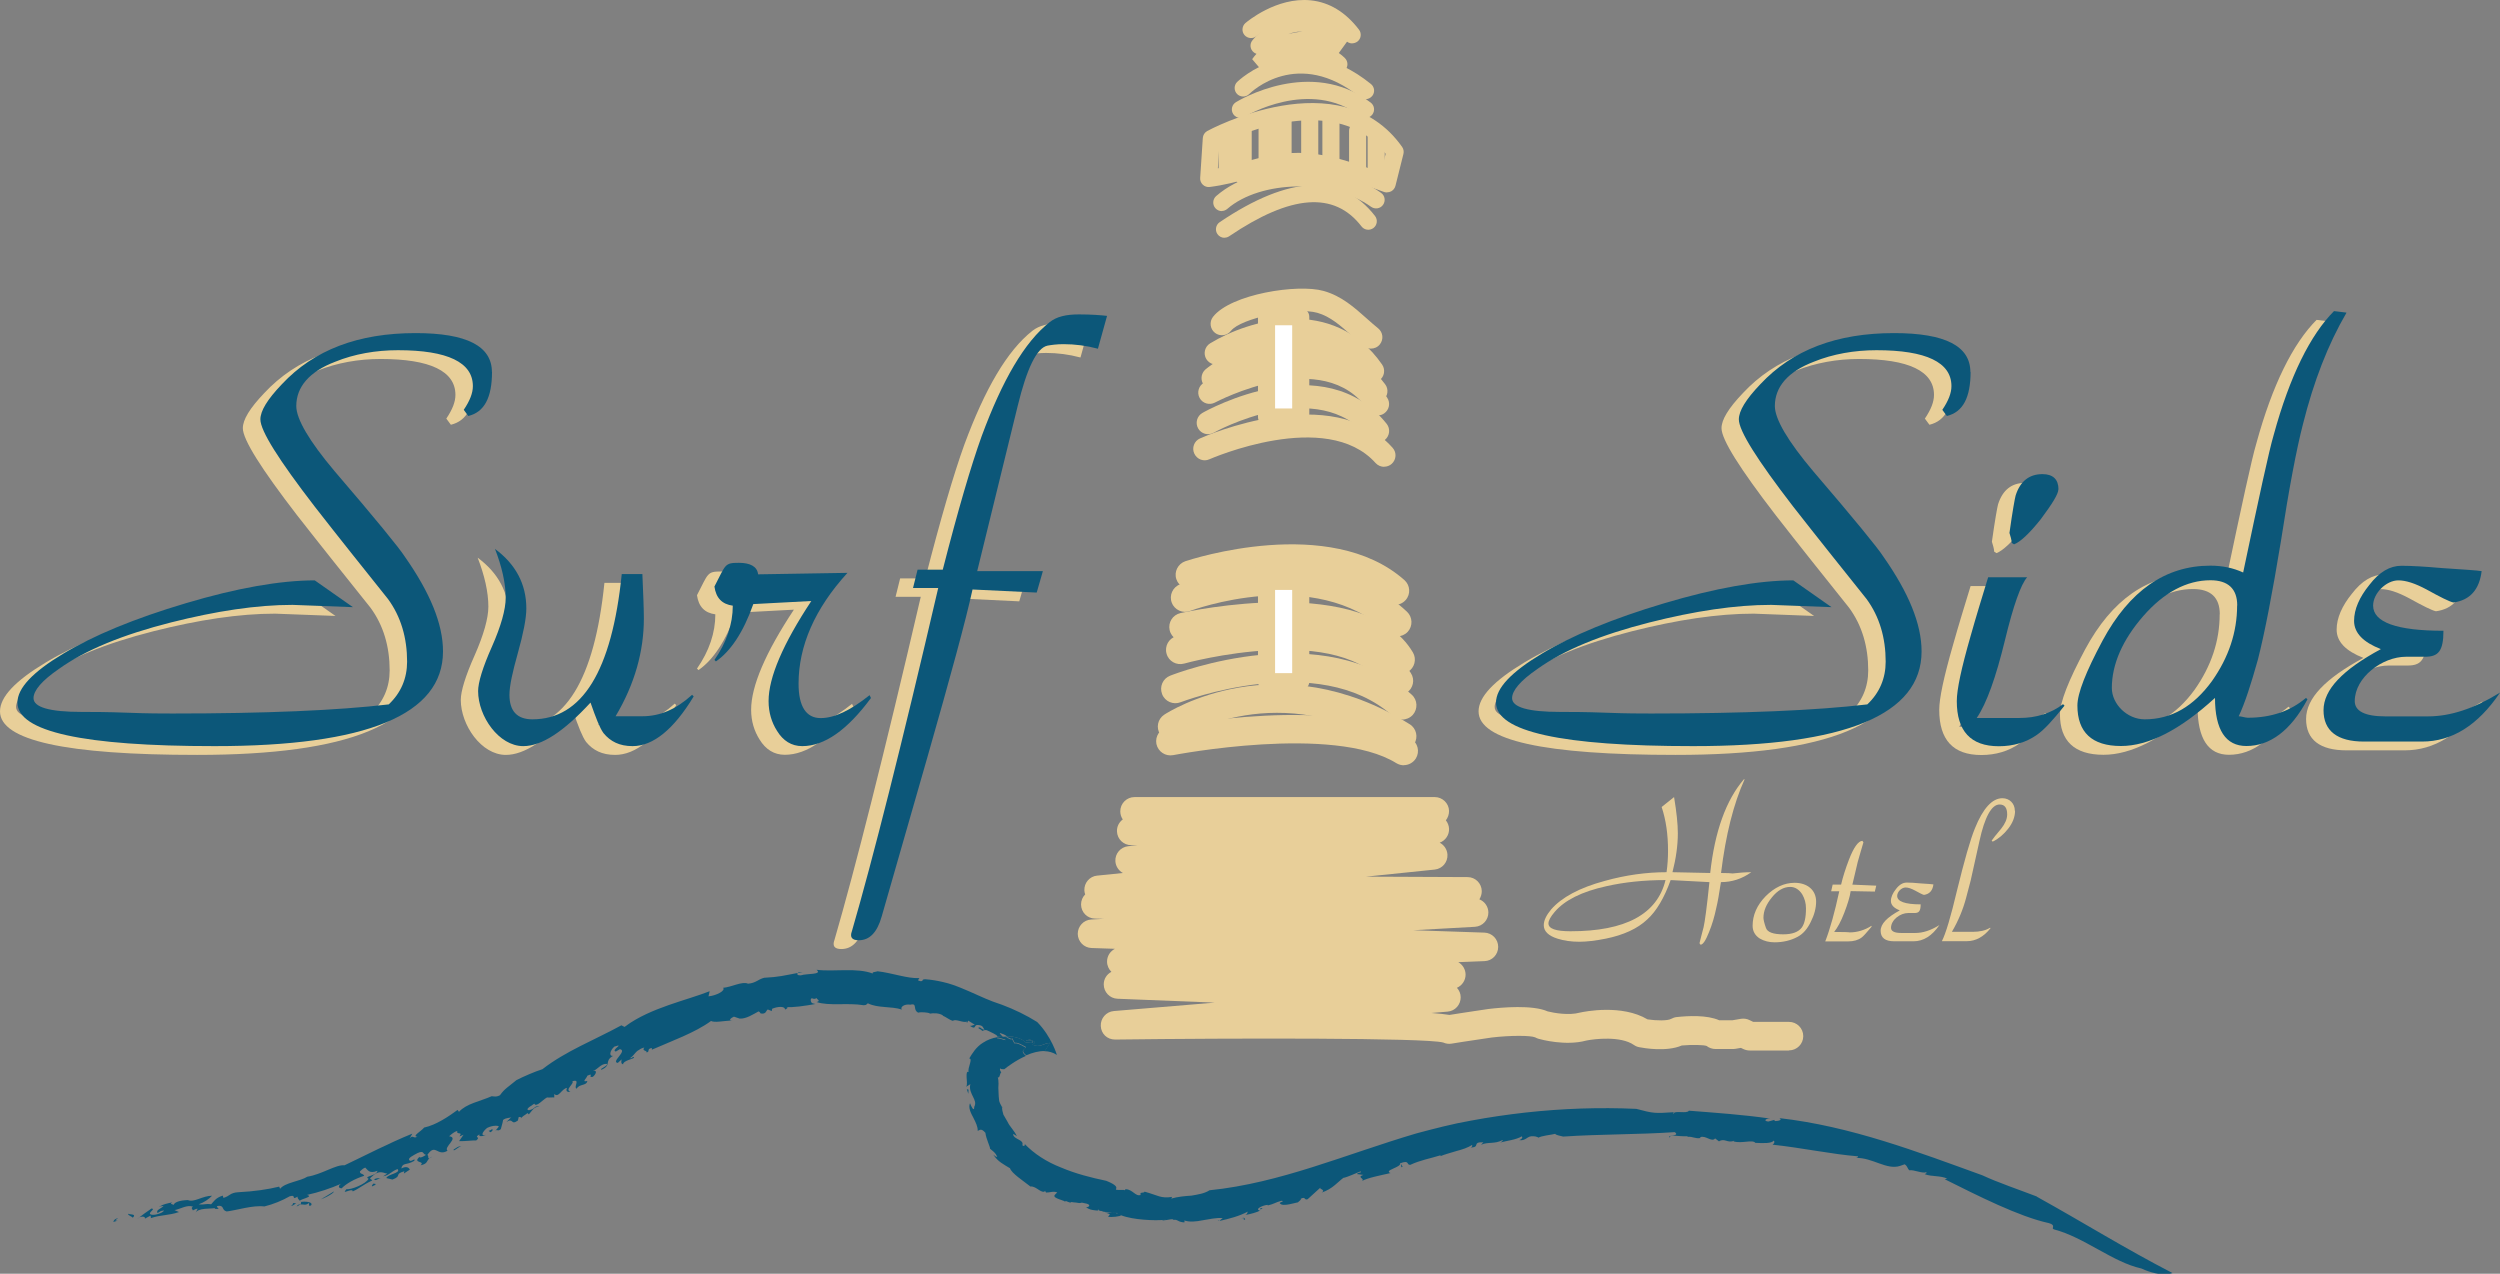 <svg xmlns="http://www.w3.org/2000/svg" id="Layer_2" viewBox="0 0 219.3 111.73"><rect x="0" y="0" width="219.3" height="111.73" fill="#808080" stroke="none"/><defs><style>.cls-1{fill:none;}.cls-2{fill:#e8cf99;}.cls-3{fill:#fff;}.cls-4{fill:#0c5779;}</style></defs><g id="Layer_1-2"><g><path class="cls-2" d="M41.63,33.37c0,2.28-.67,3.55-2.08,3.89l-.4-.54c.54-.8,.8-1.47,.8-2.08,0-2.08-2.21-3.15-6.57-3.15-1.94,0-3.82,.34-5.5,1.01-2.28,.87-3.42,2.21-3.42,3.89,0,1.14,1.14,3.08,3.35,5.7,3.62,4.22,5.7,6.77,6.17,7.51,2.21,3.15,3.35,5.9,3.35,8.31,0,5.56-6.7,8.31-20.04,8.31-11.53,0-17.29-1.27-17.29-3.82,0-1.27,1.34-2.68,4.02-4.29,2.68-1.61,6.23-3.08,10.73-4.42s8.31-2.01,11.33-2.01l3.35,2.35c-3.49-.13-5.23-.2-5.3-.2-3.15,0-6.7,.54-10.66,1.54-4.22,1.07-7.51,2.41-9.85,4.09-1.47,1.01-2.21,1.88-2.21,2.55,0,.8,1.41,1.21,4.22,1.21,.87,0,2.21,0,4.02,.07,1.81,.07,3.08,.07,3.95,.07,8.11,0,14.48-.27,18.97-.8,1.07-1.01,1.61-2.28,1.61-3.75,0-2.08-.54-3.95-1.68-5.5-2.14-2.68-4.29-5.36-6.44-8.11-3.15-4.09-4.76-6.64-4.76-7.64,0-.74,.6-1.74,1.88-3.08,2.82-3.02,6.7-4.49,11.73-4.49,4.49,0,6.7,1.14,6.7,3.42Z"></path><path class="cls-2" d="M59.32,61.86c-1.74,2.88-3.55,4.36-5.36,4.36-1.14,0-1.94-.4-2.55-1.14-.34-.47-.67-1.34-1.14-2.68-2.35,2.55-4.29,3.82-5.9,3.82-2.14,0-3.95-2.61-3.95-4.83,0-.74,.4-2.08,1.21-3.89,.8-1.81,1.21-3.28,1.21-4.29,0-1.27-.34-2.75-.94-4.29,1.81,1.34,2.75,3.08,2.75,5.23,0,.87-.27,2.21-.74,3.89-.47,1.68-.74,2.88-.74,3.69,0,1.41,.67,2.14,2.01,2.14,4.36,0,6.97-4.22,7.84-12.74h1.81c.07,1.68,.13,3.02,.13,3.89,0,2.88-.8,5.76-2.48,8.58h2.35c1.54,0,2.95-.6,4.36-1.88l.13,.13Z"></path><path class="cls-2" d="M74.87,61.99c-2.08,2.82-4.09,4.22-6.03,4.22-.94,0-1.68-.47-2.21-1.34-.47-.74-.74-1.61-.74-2.61,0-2.08,1.27-5.03,3.75-8.78l-5.09,.27c-.87,2.48-2.01,4.16-3.28,5.03l-.13-.13c1.07-1.54,1.61-3.15,1.61-4.76-.94-.13-1.47-.67-1.61-1.68,1.01-1.94,.87-2.08,2.14-2.08,1.01,0,1.61,.34,1.68,1.01l7.84-.13c-2.88,3.15-4.29,6.44-4.29,9.72,0,2.01,.67,3.02,1.94,3.02,1.21,0,2.61-.67,4.29-2.01l.13,.27Z"></path><path class="cls-2" d="M95.58,28.48l-.8,2.88c-1.01-.27-2.01-.4-3.02-.4-.6,0-1.07,.07-1.41,.13-.94,.2-1.81,2.01-2.61,5.3l-3.55,14.48h5.76l-.54,1.88-5.63-.27c-.6,2.75-1.94,7.64-3.95,14.68l-4.02,14.01c-.4,1.41-1.07,2.08-2.01,2.08-.6,0-.8-.27-.6-.8,1.81-6.23,4.36-16.29,7.57-30.1h-2.21l.4-1.61h2.21c1.34-5.23,2.48-9.12,3.42-11.73,1.81-4.89,3.75-8.24,5.97-9.99,.6-.47,1.41-.67,2.55-.67s1.94,.07,2.48,.13Z"></path></g><g><path class="cls-2" d="M171.33,33.37c0,2.28-.67,3.55-2.08,3.89l-.4-.54c.54-.8,.8-1.47,.8-2.08,0-2.08-2.21-3.15-6.57-3.15-1.94,0-3.82,.34-5.5,1.01-2.28,.87-3.42,2.21-3.42,3.89,0,1.14,1.14,3.08,3.35,5.7,3.62,4.22,5.7,6.77,6.17,7.51,2.21,3.15,3.35,5.9,3.35,8.31,0,5.56-6.7,8.31-20.04,8.31-11.53,0-17.29-1.27-17.29-3.82,0-1.27,1.34-2.68,4.02-4.29,2.68-1.61,6.23-3.08,10.73-4.42,4.49-1.34,8.31-2.01,11.33-2.01l3.35,2.35c-3.49-.13-5.23-.2-5.3-.2-3.15,0-6.7,.54-10.66,1.54-4.22,1.07-7.51,2.41-9.85,4.09-1.47,1.01-2.21,1.88-2.21,2.55,0,.8,1.41,1.21,4.22,1.21,.87,0,2.21,0,4.02,.07,1.81,.07,3.08,.07,3.95,.07,8.11,0,14.48-.27,18.97-.8,1.07-1.01,1.61-2.28,1.61-3.75,0-2.08-.54-3.95-1.68-5.5-2.14-2.68-4.29-5.36-6.43-8.11-3.15-4.09-4.76-6.64-4.76-7.64,0-.74,.6-1.74,1.88-3.08,2.82-3.02,6.7-4.49,11.73-4.49,4.49,0,6.7,1.14,6.7,3.42Z"></path><path class="cls-2" d="M179.56,62.67c-1.01,1.27-1.81,2.15-2.41,2.55-.94,.67-2.08,1.01-3.35,1.01-2.48,0-3.69-1.34-3.69-3.96,0-1.01,.4-2.88,1.21-5.7,.47-1.68,1.01-3.42,1.54-5.16h3.42c-.54,.6-1.21,2.48-1.94,5.5-.8,3.28-1.61,5.56-2.48,6.84h3.75c1.47,0,2.75-.4,3.82-1.21l.13,.13Zm-.54-18.97c0,.4-.54,1.27-1.54,2.61-1.01,1.27-1.81,2.01-2.35,2.21l-.2-.13c0-.2-.13-.67-.2-.87,.27-1.94,.47-3.02,.54-3.28,.4-1.27,1.21-1.88,2.35-1.88,.94,0,1.41,.47,1.41,1.34Z"></path><path class="cls-2" d="M204.3,28.21c-1.61,2.75-2.88,6.03-3.82,9.79-.54,2.08-1.21,5.56-1.94,10.32-.74,4.49-1.41,7.98-2.01,10.32-.6,2.15-1.14,3.82-1.68,4.96,.2,0,.6,.13,.8,.13,2.08,0,3.75-.6,5.1-1.74l.13,.13c-1.47,2.75-3.29,4.09-5.36,4.09-1.81,0-2.75-1.41-2.75-4.22-3.08,2.82-5.83,4.22-8.25,4.22-2.55,0-3.82-1.21-3.82-3.55,0-1.07,.74-2.95,2.21-5.7,2.35-4.36,5.5-6.57,9.45-6.57,1.07,0,2.01,.2,2.88,.6,1.41-6.7,2.28-10.73,2.68-12.07,1.41-5.16,3.22-8.78,5.29-10.86l1.07,.13Zm-9.58,25.67c0-1.47-.8-2.21-2.35-2.21-2.08,0-4.09,1.07-5.9,3.15-1.81,2.08-2.75,4.22-2.75,6.3,0,1.41,1.34,2.75,2.88,2.75,2.35,0,4.29-1.14,5.9-3.35,1.47-2.08,2.21-4.29,2.21-6.64Z"></path><path class="cls-2" d="M217.77,61.53c-1.95,2.88-4.22,4.29-6.84,4.29h-5.09c-2.35,0-3.55-.94-3.55-2.75s1.68-3.55,5.03-5.36c-1.54-.6-2.35-1.41-2.35-2.48,0-1.01,.47-2.08,1.34-3.15,.87-1.14,1.81-1.68,2.81-1.68,.87,0,2.08,.07,3.55,.2,1.95,.13,3.08,.2,3.49,.27-.2,1.61-1.01,2.55-2.48,2.75-.34-.07-1.14-.47-2.35-1.14-1.01-.54-1.81-.8-2.48-.8-1.07,0-2.21,1.14-2.21,2.21,0,1.47,2.08,2.21,6.17,2.21,0,1.81-.47,2.28-1.61,2.28h-1.68c-2.08,0-4.49,1.81-4.49,3.89,0,.87,.87,1.34,2.68,1.34h3.75c1.94,0,4.02-.67,6.3-2.08Z"></path></g><g><path class="cls-4" d="M43.16,32.6c0,2.28-.67,3.55-2.08,3.89l-.4-.54c.54-.8,.8-1.47,.8-2.08,0-2.08-2.21-3.15-6.57-3.15-1.94,0-3.82,.33-5.5,1.01-2.28,.87-3.42,2.21-3.42,3.89,0,1.14,1.14,3.08,3.35,5.7,3.62,4.22,5.7,6.77,6.17,7.51,2.21,3.15,3.35,5.9,3.35,8.31,0,5.56-6.7,8.31-20.04,8.31-11.53,0-17.29-1.27-17.29-3.82,0-1.27,1.34-2.68,4.02-4.29,2.68-1.61,6.23-3.08,10.73-4.42,4.49-1.34,8.31-2.01,11.33-2.01l3.35,2.35c-3.49-.13-5.23-.2-5.3-.2-3.15,0-6.7,.54-10.66,1.54-4.22,1.07-7.51,2.41-9.85,4.09-1.47,1.01-2.21,1.88-2.21,2.55,0,.8,1.41,1.21,4.22,1.21,.87,0,2.21,0,4.02,.07,1.81,.07,3.08,.07,3.95,.07,8.11,0,14.48-.27,18.97-.8,1.07-1.01,1.61-2.28,1.61-3.75,0-2.08-.54-3.95-1.68-5.5-2.14-2.68-4.29-5.36-6.43-8.11-3.15-4.09-4.76-6.64-4.76-7.64,0-.74,.6-1.74,1.88-3.08,2.82-3.02,6.7-4.49,11.73-4.49,4.49,0,6.7,1.14,6.7,3.42Z"></path><path class="cls-4" d="M60.85,61.09c-1.74,2.88-3.55,4.36-5.36,4.36-1.14,0-1.94-.4-2.55-1.14-.34-.47-.67-1.34-1.14-2.68-2.35,2.55-4.29,3.82-5.9,3.82-2.14,0-3.96-2.61-3.96-4.83,0-.74,.4-2.08,1.21-3.89,.8-1.81,1.21-3.28,1.21-4.29,0-1.27-.34-2.75-.94-4.29,1.81,1.34,2.75,3.08,2.75,5.23,0,.87-.27,2.21-.74,3.89-.47,1.68-.74,2.88-.74,3.69,0,1.41,.67,2.14,2.01,2.14,4.36,0,6.97-4.22,7.84-12.74h1.81c.07,1.68,.13,3.02,.13,3.89,0,2.88-.8,5.76-2.48,8.58h2.35c1.54,0,2.95-.6,4.36-1.88l.13,.13Z"></path><path class="cls-4" d="M76.4,61.23c-2.08,2.82-4.09,4.22-6.03,4.22-.94,0-1.68-.47-2.21-1.34-.47-.74-.74-1.61-.74-2.61,0-2.08,1.27-5.03,3.75-8.78l-5.09,.27c-.87,2.48-2.01,4.16-3.28,5.03l-.13-.13c1.07-1.54,1.61-3.15,1.61-4.76-.94-.13-1.47-.67-1.61-1.68,1.01-1.94,.87-2.08,2.15-2.08,1.01,0,1.61,.34,1.68,1.01l7.84-.13c-2.88,3.15-4.29,6.44-4.29,9.72,0,2.01,.67,3.02,1.94,3.02,1.21,0,2.61-.67,4.29-2.01l.13,.27Z"></path><path class="cls-4" d="M97.11,27.71l-.8,2.88c-1.01-.27-2.01-.4-3.02-.4-.6,0-1.07,.07-1.41,.13-.94,.2-1.81,2.01-2.61,5.3l-3.55,14.48h5.76l-.54,1.88-5.63-.27c-.6,2.75-1.94,7.64-3.95,14.68l-4.02,14.01c-.4,1.41-1.07,2.08-2.01,2.08-.6,0-.8-.27-.6-.8,1.81-6.23,4.36-16.29,7.57-30.1h-2.21l.4-1.61h2.21c1.34-5.23,2.48-9.12,3.42-11.73,1.81-4.89,3.75-8.25,5.97-9.99,.6-.47,1.41-.67,2.55-.67s1.94,.07,2.48,.13Z"></path></g><g><path class="cls-4" d="M172.86,32.6c0,2.28-.67,3.55-2.08,3.89l-.4-.54c.54-.8,.8-1.47,.8-2.08,0-2.08-2.21-3.15-6.57-3.15-1.94,0-3.82,.33-5.5,1.01-2.28,.87-3.42,2.21-3.42,3.89,0,1.14,1.14,3.08,3.35,5.7,3.62,4.22,5.7,6.77,6.17,7.51,2.21,3.15,3.35,5.9,3.35,8.31,0,5.56-6.7,8.31-20.04,8.31-11.53,0-17.29-1.27-17.29-3.82,0-1.27,1.34-2.68,4.02-4.29,2.68-1.61,6.23-3.08,10.73-4.42,4.49-1.34,8.31-2.01,11.33-2.01l3.35,2.35c-3.49-.13-5.23-.2-5.3-.2-3.15,0-6.7,.54-10.66,1.54-4.22,1.07-7.51,2.41-9.85,4.09-1.47,1.01-2.21,1.88-2.21,2.55,0,.8,1.41,1.21,4.22,1.21,.87,0,2.21,0,4.02,.07,1.81,.07,3.08,.07,3.95,.07,8.11,0,14.48-.27,18.97-.8,1.07-1.01,1.61-2.28,1.61-3.75,0-2.08-.54-3.95-1.68-5.5-2.14-2.68-4.29-5.36-6.44-8.11-3.15-4.09-4.76-6.64-4.76-7.64,0-.74,.6-1.74,1.88-3.08,2.82-3.02,6.7-4.49,11.73-4.49,4.49,0,6.7,1.14,6.7,3.42Z"></path><path class="cls-4" d="M181.1,61.9c-1.01,1.27-1.81,2.14-2.41,2.55-.94,.67-2.08,1.01-3.35,1.01-2.48,0-3.69-1.34-3.69-3.96,0-1.01,.4-2.88,1.21-5.7,.47-1.68,1.01-3.42,1.54-5.16h3.42c-.54,.6-1.21,2.48-1.94,5.5-.8,3.28-1.61,5.56-2.48,6.84h3.75c1.47,0,2.75-.4,3.82-1.21l.13,.13Zm-.54-18.97c0,.4-.54,1.27-1.54,2.61-1.01,1.27-1.81,2.01-2.35,2.21l-.2-.13c0-.2-.13-.67-.2-.87,.27-1.94,.47-3.02,.54-3.28,.4-1.27,1.21-1.88,2.35-1.88,.94,0,1.41,.47,1.41,1.34Z"></path><path class="cls-4" d="M205.83,27.44c-1.61,2.75-2.88,6.03-3.82,9.79-.54,2.08-1.21,5.56-1.94,10.32-.74,4.49-1.41,7.98-2.01,10.32-.6,2.14-1.14,3.82-1.68,4.96,.2,0,.6,.13,.8,.13,2.08,0,3.75-.6,5.1-1.74l.13,.13c-1.47,2.75-3.29,4.09-5.36,4.09-1.81,0-2.75-1.41-2.75-4.22-3.08,2.82-5.83,4.22-8.25,4.22-2.55,0-3.82-1.21-3.82-3.55,0-1.07,.74-2.95,2.21-5.7,2.35-4.36,5.5-6.57,9.45-6.57,1.07,0,2.01,.2,2.88,.6,1.41-6.7,2.28-10.73,2.68-12.07,1.41-5.16,3.22-8.78,5.29-10.86l1.07,.13Zm-9.58,25.67c0-1.47-.81-2.21-2.35-2.21-2.08,0-4.09,1.07-5.9,3.15-1.81,2.08-2.75,4.22-2.75,6.3,0,1.41,1.34,2.75,2.88,2.75,2.35,0,4.29-1.14,5.9-3.35,1.47-2.08,2.21-4.29,2.21-6.64Z"></path><path class="cls-4" d="M219.3,60.76c-1.95,2.88-4.22,4.29-6.84,4.29h-5.09c-2.35,0-3.55-.94-3.55-2.75s1.68-3.55,5.03-5.36c-1.54-.6-2.35-1.41-2.35-2.48,0-1.01,.47-2.08,1.34-3.15,.87-1.14,1.81-1.68,2.81-1.68,.87,0,2.08,.07,3.55,.2,1.95,.13,3.08,.2,3.49,.27-.2,1.61-1.01,2.55-2.48,2.75-.34-.07-1.14-.47-2.35-1.14-1.01-.54-1.81-.8-2.48-.8-1.07,0-2.21,1.14-2.21,2.21,0,1.47,2.08,2.21,6.17,2.21,0,1.81-.47,2.28-1.61,2.28h-1.68c-2.08,0-4.49,1.81-4.49,3.89,0,.87,.87,1.34,2.68,1.34h3.75c1.94,0,4.02-.67,6.3-2.08Z"></path></g><g><path class="cls-2" d="M153.62,76.51c-.8,.58-1.7,.87-2.66,.87-.16,1.05-.29,1.79-.4,2.23-.16,.78-.38,1.52-.65,2.17-.29,.74-.54,1.09-.74,1.09l-.09-.13c.07-.31,.2-.78,.36-1.41,.11-.47,.29-1.79,.51-3.95l-3.4-.18c-.56,1.56-1.25,2.73-2.06,3.46-.85,.8-2.06,1.36-3.64,1.68-.89,.18-1.68,.27-2.32,.27-.69,0-1.34-.09-1.9-.27-.8-.25-1.21-.65-1.21-1.18,0-.42,.22-.87,.65-1.39,.92-1.05,2.48-1.9,4.71-2.5,1.83-.51,3.64-.76,5.41-.76,.09-.63,.13-1.25,.13-1.88,0-1.43-.18-2.7-.56-3.84l1.09-.87c.22,1.32,.33,2.37,.33,3.17,0,1.07-.16,2.21-.47,3.42l3.31,.07c.4-3.64,1.38-6.39,2.97-8.24l.04,.04c-.96,2.12-1.65,4.85-2.06,8.2,.56,0,.89,.02,1.01,.04,.6-.07,1.14-.11,1.61-.11Zm-7.51,.69c-1.9,0-3.62,.18-5.21,.54-2.14,.47-3.66,1.23-4.53,2.26-.36,.42-.54,.76-.54,1,0,.47,.65,.69,1.94,.69,4.83,0,7.6-1.5,8.33-4.49Z"></path><path class="cls-2" d="M159.31,79.08c0,.58-.16,1.18-.47,1.79-.29,.6-.67,1.05-1.14,1.3-.6,.33-1.3,.49-2.03,.49-.49,0-.92-.11-1.3-.33-.42-.27-.63-.65-.63-1.12,0-.94,.38-1.81,1.14-2.59,.78-.78,1.63-1.18,2.55-1.18,1.07,0,1.88,.6,1.88,1.65Zm-.89,.6c0-.45-.11-.85-.33-1.23-.27-.42-.63-.65-1.05-.65-.58,0-1.12,.31-1.61,.92-.49,.6-.74,1.18-.74,1.79,0,.16,.07,.47,.22,.89,.13,.38,.65,.56,1.52,.56,.78,0,1.32-.2,1.61-.58,.25-.33,.38-.89,.38-1.7Z"></path><path class="cls-2" d="M164.59,77.67l-.13,.54-2.12-.04c-.07,.51-.27,1.14-.56,1.9-.29,.76-.6,1.32-.89,1.68,.85,0,1.3,.02,1.36,.04,.67,0,1.32-.2,1.92-.58v.09c-.47,.56-.76,.87-.87,.94-.29,.22-.69,.34-1.18,.34h-2.01c.42-1.07,.83-2.55,1.23-4.4h-.71l.13-.58h.74c.16-.69,.4-1.43,.69-2.19,.42-1.09,.83-1.65,1.18-1.65l.09,.13s-.09,.33-.25,.85c-.16,.51-.22,.8-.25,.87l-.47,1.99,2.1,.09Z"></path><path class="cls-2" d="M170.13,81.14c-.65,.96-1.41,1.43-2.28,1.43h-1.7c-.78,0-1.18-.31-1.18-.92s.56-1.18,1.68-1.79c-.51-.2-.78-.47-.78-.83,0-.33,.16-.69,.45-1.05,.29-.38,.6-.56,.94-.56,.29,0,.69,.02,1.18,.07,.65,.04,1.03,.07,1.16,.09-.07,.54-.34,.85-.83,.92-.11-.02-.38-.16-.78-.38-.34-.18-.6-.27-.83-.27-.36,0-.74,.38-.74,.74,0,.49,.69,.74,2.06,.74,0,.6-.16,.76-.54,.76h-.56c-.69,0-1.5,.6-1.5,1.3,0,.29,.29,.45,.89,.45h1.25c.65,0,1.34-.22,2.1-.69Z"></path><path class="cls-2" d="M176.76,71.13c0,.51-.2,1.05-.6,1.56-.4,.51-.85,.89-1.36,1.14l-.09-.09c.07-.11,.34-.47,.85-1.07,.33-.42,.51-.83,.51-1.23,0-.58-.22-.87-.67-.87-.69,0-1.3,1.07-1.77,3.24-.16,.76-.42,1.9-.76,3.42-.09,.33-.22,.83-.4,1.52-.27,1.03-.69,2.03-1.25,2.99h1.83c.6,0,1.12-.11,1.52-.36l.04,.04c-.6,.76-1.3,1.14-2.08,1.14h-2.19c.33-.63,.78-2.12,1.34-4.49,.63-2.57,1.14-4.38,1.56-5.41,.71-1.76,1.52-2.64,2.41-2.64,.63,0,1.09,.47,1.09,1.09Z"></path></g><g><path class="cls-2" d="M120.26,30.58c-.22,0-.44-.07-.62-.22-.37-.29-.72-.61-1.08-.93-.96-.86-1.87-1.67-3-1.99-1.9-.54-6.72,.47-7.58,1.58-.34,.44-.97,.51-1.4,.18-.44-.34-.51-.97-.18-1.4,1.55-2,7.43-2.92,9.7-2.28,1.58,.44,2.7,1.45,3.79,2.42,.33,.29,.66,.59,1,.86,.43,.35,.5,.97,.15,1.41-.2,.25-.49,.37-.78,.37Z"></path><path class="cls-2" d="M107.41,20.86c-.24,0-.48-.12-.62-.33-.23-.34-.14-.81,.2-1.04,6.13-4.14,10.71-4.32,13.63-.54,.25,.33,.19,.8-.14,1.05-.33,.25-.8,.19-1.05-.14-2.38-3.09-6.17-2.81-11.6,.86-.13,.09-.27,.13-.42,.13Z"></path><path class="cls-2" d="M107.18,18.52c-.21,0-.42-.09-.57-.26-.27-.31-.24-.79,.07-1.06,3.78-3.29,10.88-2.85,14.47-.28,.34,.24,.41,.71,.17,1.05-.24,.34-.71,.41-1.05,.17-3.43-2.46-9.68-2.36-12.62,.19-.14,.12-.32,.18-.49,.18Z"></path><path class="cls-2" d="M121.66,16.88c-.08,0-.17-.01-.25-.04l-.98-.35c-1.63-.59-3.48-1.25-5.17-1.48-2.22-.3-3.91,.16-5.69,.64-1.07,.29-2.18,.59-3.45,.75-.22,.03-.45-.04-.61-.2-.16-.15-.25-.37-.23-.6l.23-3.5c.02-.25,.16-.48,.39-.61,.12-.06,11.63-6.31,17.09,1.39,.13,.18,.17,.4,.12,.62l-.7,2.8c-.05,.2-.19,.38-.37,.48-.11,.06-.23,.09-.36,.09Zm-7.8-3.47c.51,0,1.04,.03,1.6,.11,1.85,.25,3.78,.94,5.48,1.55l.2,.07,.41-1.65c-4.26-5.51-12.74-1.76-14.58-.86l-.14,2.14c.82-.16,1.59-.37,2.34-.57,1.44-.39,2.92-.79,4.69-.79Z"></path><path class="cls-2" d="M107.65,15.95c-.41,0-.75-.34-.75-.75v-3.5c0-.41,.34-.75,.75-.75s.75,.34,.75,.75v3.5c0,.41-.34,.75-.75,.75Z"></path><path class="cls-2" d="M109.05,16.19c-.41,0-.75-.34-.75-.75v-4.44c0-.41,.34-.75,.75-.75s.75,.34,.75,.75v4.44c0,.41-.34,.75-.75,.75Z"></path><path class="cls-2" d="M111.15,15.25c-.41,0-.75-.34-.75-.75v-3.97c0-.41,.34-.75,.75-.75s.75,.34,.75,.75v3.97c0,.41-.34,.75-.75,.75Z"></path><path class="cls-2" d="M112.55,15.02c-.41,0-.75-.34-.75-.75v-4.2c0-.41,.34-.75,.75-.75s.75,.34,.75,.75v4.2c0,.41-.34,.75-.75,.75Z"></path><path class="cls-2" d="M114.89,15.02c-.41,0-.75-.34-.75-.75v-3.97c0-.41,.34-.75,.75-.75s.75,.34,.75,.75v3.97c0,.41-.34,.75-.75,.75Z"></path><path class="cls-2" d="M116.75,15.25c-.41,0-.75-.34-.75-.75v-4.21c0-.41,.34-.75,.75-.75s.75,.34,.75,.75v4.21c0,.41-.34,.75-.75,.75Z"></path><path class="cls-2" d="M119.09,15.72c-.41,0-.75-.34-.75-.75v-3.5c0-.41,.34-.75,.75-.75s.75,.34,.75,.75v3.5c0,.41-.34,.75-.75,.75Z"></path><path class="cls-2" d="M120.72,16.42c-.41,0-.75-.34-.75-.75v-3.74c0-.41,.34-.75,.75-.75s.75,.34,.75,.75v3.74c0,.41-.34,.75-.75,.75Z"></path><path class="cls-2" d="M119.79,8.71c-.17,0-.33-.05-.47-.17-5.48-4.43-9.57-.46-9.74-.29-.29,.29-.77,.29-1.06,0s-.29-.77,0-1.06c.05-.05,5.22-5.09,11.74,.18,.32,.26,.37,.73,.11,1.05-.15,.18-.37,.28-.58,.28Z"></path><path class="cls-2" d="M108.81,10.35c-.25,0-.5-.13-.64-.36-.22-.35-.11-.81,.25-1.03,.27-.16,6.57-3.96,11.82,.04,.33,.25,.39,.72,.14,1.05-.25,.33-.72,.39-1.05,.14-4.44-3.39-10.07,0-10.13,.04-.12,.08-.26,.11-.39,.11Z"></path><path class="cls-2" d="M118.62,3.81c-.23,0-.45-.1-.6-.3-.91-1.19-1.98-1.86-3.18-1.99-2.37-.25-4.58,1.62-4.61,1.64-.31,.27-.79,.23-1.06-.08-.27-.31-.23-.79,.08-1.06,.11-.09,2.71-2.3,5.73-1.99,1.64,.17,3.06,1.04,4.23,2.57,.25,.33,.19,.8-.14,1.05-.14,.1-.3,.15-.45,.15Z"></path><path class="cls-2" d="M117.45,6.38c-.19,0-.38-.07-.53-.22-1.92-1.92-6.1,.12-6.14,.14l-.94-1.11c.12-.17,.25-.33,.38-.47-.09-.03-.17-.07-.24-.13-.33-.26-.38-.73-.12-1.05,.07-.09,1.78-2.22,4.22-2.26,1.5-.04,2.91,.73,4.18,2.24l-.82,1.13c.19,.13,.37,.28,.54,.45,.29,.29,.29,.77,0,1.06-.15,.15-.34,.22-.53,.22Zm-3.31-3.61s-.03,0-.04,0c-.38,0-.75,.09-1.08,.22,.42-.11,.84-.19,1.25-.22-.04,0-.08,0-.12,0Z"></path><path class="cls-2" d="M122.36,53.06c-.29,0-.59-.1-.83-.31-5.47-4.84-16.65-1.19-16.76-1.15-.66,.22-1.36-.14-1.58-.79s.14-1.36,.79-1.58c.51-.17,12.67-4.13,19.21,1.65,.52,.46,.57,1.25,.11,1.76-.25,.28-.59,.42-.94,.42Z"></path><path class="cls-2" d="M120.42,33.55c-.32,0-.63-.15-.82-.43-1.78-2.56-4.37-3.57-7.71-3-2.61,.45-4.67,1.7-4.69,1.71-.47,.29-1.09,.14-1.38-.33-.29-.47-.14-1.09,.33-1.38,3.35-2.05,10.81-4.31,15.09,1.86,.31,.45,.2,1.08-.25,1.39-.17,.12-.37,.18-.57,.18Z"></path><path class="cls-2" d="M120.71,35.31c-.3,0-.6-.13-.79-.39-1.58-2.06-3.44-3.22-5.52-3.45-3.86-.43-7.32,2.44-7.36,2.46-.42,.35-1.06,.3-1.41-.12-.35-.42-.3-1.05,.12-1.41,.17-.14,4.14-3.43,8.85-2.92,2.65,.29,4.97,1.71,6.9,4.22,.34,.44,.25,1.07-.18,1.4-.18,.14-.4,.21-.61,.21Z"></path><path class="cls-2" d="M120.85,36.43c-.32,0-.64-.15-.83-.44-3.88-5.75-13.34-.73-13.44-.68-.49,.26-1.09,.08-1.35-.4s-.08-1.09,.4-1.35c.45-.24,11.16-5.93,16.05,1.32,.31,.46,.19,1.08-.27,1.39-.17,.12-.37,.17-.56,.17Z"></path><path class="cls-2" d="M120.85,38.81c-.29,0-.59-.13-.78-.38-4.43-5.57-13.52-.52-13.61-.47-.48,.27-1.09,.1-1.36-.38-.27-.48-.1-1.09,.38-1.36,.43-.25,10.68-5.92,16.16,.96,.34,.43,.27,1.06-.16,1.41-.18,.15-.4,.22-.62,.22Z"></path><path class="cls-2" d="M121.42,40.95c-.27,0-.55-.11-.75-.33-4.32-4.83-14.49-.37-14.59-.33-.5,.23-1.09,0-1.32-.51-.23-.5,0-1.1,.5-1.32,.47-.21,11.61-5.1,16.9,.82,.37,.41,.33,1.04-.08,1.41-.19,.17-.43,.25-.67,.25Z"></path><path class="cls-2" d="M122.57,55.82c-.31,0-.61-.11-.86-.34-6.37-5.98-17.2-1.93-17.31-1.89-.64,.25-1.37-.08-1.61-.72-.25-.64,.08-1.37,.72-1.61,.5-.19,12.41-4.64,19.91,2.4,.5,.47,.53,1.26,.06,1.77-.25,.26-.58,.39-.91,.39Z"></path><path class="cls-2" d="M122.86,59.11c-.43,0-.84-.22-1.08-.61-2.67-4.52-13.67-3.18-17.69-2.28-.67,.15-1.34-.27-1.49-.95-.15-.67,.27-1.34,.95-1.49,.66-.15,16.25-3.55,20.39,3.45,.35,.59,.15,1.36-.44,1.71-.2,.12-.42,.17-.63,.17Z"></path><path class="cls-2" d="M122.71,60.97c-.41,0-.81-.2-1.05-.57-3.88-6.01-17.66-2.23-17.79-2.19-.67,.18-1.36-.2-1.54-.87-.19-.66,.2-1.35,.86-1.54,.64-.18,15.69-4.31,20.57,3.24,.38,.58,.21,1.35-.37,1.73-.21,.14-.44,.2-.68,.2Z"></path><path class="cls-2" d="M123,63.12c-.3,0-.6-.11-.84-.32-6.49-5.84-18.48-1.24-18.6-1.2-.64,.25-1.37-.06-1.62-.71s.06-1.37,.71-1.62c.55-.22,13.55-5.21,21.19,1.67,.51,.46,.55,1.25,.09,1.77-.25,.27-.59,.41-.93,.41Z"></path><path class="cls-2" d="M123,65.84c-.23,0-.45-.06-.66-.19-10.17-6.34-18.49-1.1-18.84-.87-.58,.37-1.35,.21-1.73-.36-.38-.58-.22-1.35,.36-1.73,.4-.26,9.96-6.37,21.53,.84,.59,.36,.76,1.14,.4,1.72-.24,.38-.64,.59-1.06,.59Z"></path><path class="cls-2" d="M123.14,67.13c-.22,0-.45-.06-.66-.19-5.52-3.42-19.43-.72-19.57-.7-.68,.13-1.33-.31-1.47-.98-.13-.68,.31-1.33,.98-1.47,.61-.12,15.01-2.91,21.37,1.02,.59,.36,.77,1.13,.41,1.72-.24,.38-.65,.59-1.06,.59Z"></path><path class="cls-2" d="M156.92,92.15h-3.44c-.19,0-.39-.05-.56-.13l-.21-.1-.46,.08c-.07,.01-.14,.02-.2,.02h-1.57c-.28,0-.56-.1-.78-.27-.22-.09-1.24-.12-2.17-.04-1.35,.58-3.33,.23-3.74,.15-.17-.03-.33-.1-.47-.2-1.16-.8-3.46-.53-4.18-.38-1.8,.49-3.95-.09-4.19-.16-.1-.03-.19-.07-.28-.12-.4-.18-2.19-.18-3.81,.01-1.96,.28-3.54,.54-3.54,.54-.24,.04-.5,0-.72-.1-1.55-.42-18.49-.39-28.78-.26-.72,0-1.23-.52-1.26-1.19-.03-.67,.47-1.25,1.14-1.31l8.86-.74-8.54-.34c-.67-.03-1.2-.58-1.2-1.26,0-.48,.27-.89,.67-1.1-.23-.23-.38-.55-.38-.9,0-.49,.28-.91,.69-1.12l-2.05-.07c-.67-.02-1.2-.57-1.21-1.24,0-.67,.51-1.22,1.18-1.26l1.11-.06-.78-.02c-.68-.01-1.22-.56-1.22-1.24,0-.34,.13-.65,.36-.88-.04-.11-.06-.23-.07-.35-.03-.66,.46-1.24,1.12-1.3l2.26-.23c-.37-.2-.63-.58-.66-1.03-.04-.67,.46-1.25,1.12-1.32l.84-.09h-.57s0,0,0,0c-.67,0-1.23-.53-1.25-1.21-.02-.43,.19-.81,.51-1.05-.14-.2-.22-.45-.22-.71,0-.69,.56-1.25,1.25-1.25h26.34c.67,0,1.23,.54,1.25,1.21,0,.31-.1,.6-.28,.83,.16,.2,.26,.45,.28,.72,.03,.56-.32,1.06-.82,1.24,.38,.2,.65,.58,.68,1.04,.04,.67-.45,1.25-1.12,1.32l-6.02,.62,8.91,.04c.68,0,1.23,.55,1.24,1.23,0,.27-.08,.51-.21,.72,.45,.18,.78,.62,.79,1.14,.01,.67-.51,1.23-1.18,1.27l-5.41,.3,6.24,.21c.67,.02,1.21,.57,1.21,1.25s-.53,1.23-1.2,1.25l-2.3,.09c.38,.22,.64,.63,.64,1.1,0,.51-.32,.96-.76,1.15,.2,.22,.33,.51,.33,.82,.01,.66-.49,1.22-1.15,1.27l-1.43,.12c.68,.05,1.22,.11,1.6,.17,.5-.08,1.83-.29,3.41-.52,1.17-.14,3.88-.38,5.2,.21,.55,.14,1.87,.37,2.81,.11,.44-.1,3.7-.75,5.95,.59,.78,.12,1.76,.13,2.06-.04,.15-.08,.31-.14,.48-.16,1-.11,2.68-.2,3.75,.28h1.15l.76-.13c.26-.04,.53,0,.76,.12l.31,.15h3.14c.69,0,1.25,.56,1.25,1.25s-.56,1.25-1.25,1.25Z"></path><g><rect class="cls-3" x="111.1" y="27.79" width="3" height="8.8"></rect><path class="cls-2" d="M114.1,37.33h-3c-.41,0-.75-.34-.75-.75v-8.8c0-.41,.34-.75,.75-.75h3c.41,0,.75,.34,.75,.75v8.8c0,.41-.34,.75-.75,.75Zm-2.25-1.5h1.5v-7.3h-1.5v7.3Z"></path></g><g><rect class="cls-3" x="111.1" y="51" width="3" height="8.8"></rect><path class="cls-2" d="M114.1,60.55h-3c-.41,0-.75-.34-.75-.75v-8.8c0-.41,.34-.75,.75-.75h3c.41,0,.75,.34,.75,.75v8.8c0,.41-.34,.75-.75,.75Zm-2.25-1.5h1.5v-7.3h-1.5v7.3Z"></path></g></g><g><path class="cls-1" d="M96.92,106.22c-.15-.04-.31-.06-.46-.07,0,0,.01,0,.02,.01,.11,.02,.27,.05,.44,.07,0,0,0,0,0-.01Z"></path><path class="cls-1" d="M97.54,106.31c.1,0,.19,.02,.26,.02-.07-.02-.16-.02-.26-.02Z"></path><path class="cls-1" d="M96.38,106.06c-.15,.03-.11,.06,.03,.09,.02,0,.03,0,.05,0-.05-.03-.08-.06-.08-.1Z"></path><path class="cls-1" d="M87.68,90.6c0,.08,.08,.18,.2,.28,0,0,0,0,0,0,.16,0,.29,0,.43,0-.11-.11-.44-.24-.63-.29Z"></path><path class="cls-4" d="M10.36,106.87c-.27,.02-.38,.17-.42,.32,.92-.26-.27,.07,.42-.32Z"></path><path class="cls-4" d="M87.88,97.03s0,.01,0,.02c.04,.07,.08,.14,.12,.2-.02-.09-.05-.13-.13-.21Z"></path><path class="cls-4" d="M26.01,105.84c.17-.08,.27-.14,.33-.2-.12,0-.23,.05-.33,.2Z"></path><path class="cls-4" d="M106.94,107.05s-.07,.02-.1,.02c0,.06,.04,.03,.1-.02Z"></path><path class="cls-4" d="M91.65,92.21l.47-.73c-.61,.03-.87,.48-1.56,.15,.45-.21,.14-.3-.27-.47-.03,.04-.09,.13-.26,.11,.09,.16,.3-.15,.57,.11,.06,.2-.41,.04-.62,.06-.31-.32-.88-.52-1.65-.55,.02,.02,.05,.04,.05,.06l-.19-.03c.2,.03,.76,.42,.55,.05l.27,.51c.24-.07,.66,.18,1,.37-.13,.21-.52,.28,0,.71,.01,0,.02,0,.04,0,.52-.22,1.08-.38,1.62-.36Z"></path><path class="cls-4" d="M70.05,85.28s-.03,.04-.05,.06c.13-.02,.26-.05,.4-.07h-.36Z"></path><path class="cls-4" d="M26.39,105.41s-.03-.04-.05-.06c0,.02,.01,.04,.05,.06Z"></path><path class="cls-4" d="M97.01,106.33s-.08-.02-.13-.04c0,.03,.06,.03,.13,.04Z"></path><path class="cls-4" d="M26.34,105.65c.24-.02,.49,.12,.73-.11,.16,.04-.13,.29,.2,.21,.24-.26-.3-.39-.85-.32-.02,0-.03-.01-.04-.02,.05,.07,.05,.15-.05,.24Z"></path><path class="cls-4" d="M110.55,106.12c.08-.05,.16-.1,.21-.15-.38-.02-.11,.09-.21,.15Z"></path><path class="cls-4" d="M37.68,101.59c.05-.01,.12-.05,.24-.13-.11,.04-.18,.09-.24,.13Z"></path><path class="cls-4" d="M13.95,105.88s.07-.04,.11-.07c-.06,.01-.1,.03-.11,.07Z"></path><path class="cls-4" d="M107.23,106.8s.04,0,.07,0c-.02-.01-.04,0-.07,0Z"></path><path class="cls-4" d="M97.54,106.31c-.1,0-.21-.02-.33-.03-.1-.01-.2-.03-.3-.04-.02,.02-.03,.05-.03,.06,.04,.01,.08,.02,.13,.04,.13,0,.34-.02,.53-.03Z"></path><path class="cls-4" d="M102.05,106.96c.09,0,.17-.02,.23-.03-.1,0-.17,.01-.23,.03Z"></path><path class="cls-4" d="M178.65,104.95c-1.48-.57-3.43-1.23-4.75-1.85-5.72-2.07-11.55-4.31-17.82-5.02,.31,.16-.06,.26-.38,.26l-.07-.1-.51,.14c-.47-.04-.23-.28,.16-.26-2.48-.35-4.7-.5-7.13-.69-.18,.3-1.27-.06-1.36,.27-.11-.06,0-.08,.07-.14-1.69,.11-1.79,.12-3.32-.29-3.26-.15-6.49-.03-9.7,.32-1.6,.18-3.2,.41-4.8,.71-1.61,.28-3.25,.71-4.79,1.12-6.23,1.84-11.93,4.36-18.15,4.99-.45,.29-1.01,.37-1.59,.47-.58,.04-1.18,.09-1.77,.26l.08-.15c-.99,.16-1.23-.13-2.42-.46-.04,.17-.47-.02-.34,.29-.46,.17-.71-.51-1.33-.5,0-.1-.02,.17-.13,.06-1.62,.02,.3-.06-1.56-.8-1.35-.28-2.7-.63-3.95-1.16-1.27-.49-2.4-1.22-3.24-2.11,.12,.09,.01,.32-.17,.15,.17-.51-.72-.47-.82-.96,.1-.03,.24,.11,.34,.17-.23-.51-.62-.83-.82-1.27-.12-.2-.24-.41-.36-.62-.07-.22-.12-.46-.14-.7-.09-.16-.18-.32-.23-.5-.04-.26-.05-.54-.06-.79-.02-.26-.02-.5,0-.73,0-.23-.02-.43-.06-.57,.17,.15,.17-.37,.3-.42-.12-.17-.12-.23-.11-.33,.01,0,.03-.01,.03-.03,.02,.02,.02,.03,.03,.04,.02,.03,.14,.05,.32,.04,.22-.18,1-.78,1.92-1.18-.01,0-.02,0-.04,0-.52-.44-.13-.5,0-.71-.34-.19-.75-.44-1-.37l-.27-.51c.2,.37-.36-.03-.55-.05l.19,.03s-.03-.04-.05-.06c-.14,0-.28-.02-.43,0,0,0,0,0,0,0,.12,.11,.28,.22,.38,.3-.23,0-.49-.16-.79-.16,.03-.03,.03-.06,.02-.1-.41,.07-.88,.23-1.29,.51-.58,.37-.91,.93-1.17,1.36,.35,.01-.17,.84-.05,1.18-.18-.08-.19,.16-.18,.46,.01,.3,.08,.63-.03,.84l.36-.23c-.12,.46,.1,.82,.24,1.12,.15,.31,.27,.55,.1,.87,0,.26-.06,.23-.16,.12-.08-.12-.17-.33-.21-.44-.17,.4,.07,.86,.29,1.27,.21,.42,.41,.81,.38,1.15,.16-.01,.28-.29,.68,.18,.05,.52,.5,1.41,.39,1.38,.31,.28,.45,.3,.65,.72-.1,.04-.24-.1-.35-.19,.39,.62,.95,.88,1.47,1.2,.12,.43,1.17,1.11,1.79,1.6,.28-.03,.53,.16,.76,.31,.23,.14,.43,.24,.55,.05-.04,.03,.02,.13,.06,.17,.32,.01,.65-.15,.98-.01l-.22,.22c-.23,.33,.94,.45,.97,.66-.21-.35,.39,.15,.49-.04,.14,.03,.29,.04,.43,.05,.67,.13,.12-.11,.93,.1,.45,.13,.06,.37-.09,.29,.34,.28,.75,.29,1.17,.32-.14-.03-.19-.07-.03-.09,0,.04,.03,.07,.08,.1,.16,.01,.31,.03,.46,.07,0,0,0,0,0,.01,.1,.01,.2,.03,.3,.04,.11,.01,.22,.02,.33,.03,.1,0,.19,0,.26,.02,.26,.02,.36,.04,.1,.05-.02-.03-.05-.04-.1-.05-.08,0-.17-.01-.26-.02-.19,0-.4,.03-.53,.03,.13,.04,.26,.08,.33,.14l-.16,.2c.29,.07,1.13-.03,1.13-.13,1.08,.42,2.98,.48,3.75,.41,.06-.02,.13-.03,.23-.03-.06,.01-.14,.02-.23,.03-.15,.04-.17,.11-.02,.04,.4-.02,.85-.19,.88-.04,.38-.07,.34,.18,.94,.22,.01,.05,.09-.23-.07-.2,.51,.2,1.1,.13,1.7,.01,.58-.09,1.17-.24,1.76-.19,.02,0,.05,0,.07,0-.02,0-.04,0-.07,0-.09,.03-.21,.17-.3,.25,.9-.2,1.74-.42,2.49-.82-.07,.12-.02,.21-.23,.3,.49-.09,1.03-.23,1.35-.41-.02,0-.04,.01-.07,.02-.48-.12,.27-.47,.68-.5l.02,.05c.6-.14,.61-.25,1.2-.41,.39,.04-.3,.14-.12,.24,.22,.32,1.43-.1,1.56-.1,.12-.12,.31-.23,.26-.32,.44-.22,.27,.15,.59,.05l1.1-1s.02-.04,.06-.06l-.06,.06c-.03,.11,.5,.18,.14,.41,.95-.32,1.38-.9,1.9-1.29,.3-.03,1.19-.45,1.5-.57,.21,.14-.27,.07-.3,.24l.55,.07c-.63,.23,.18,.3-.12,.54,.47-.28,1.73-.52,2.51-.7-.65-.24,.97-.51,.83-.85,.88-.34,.53,.15,.9,.13,.89-.42,1.81-.57,2.65-.84,0,0,.03,.05-.01,.08,.38-.16,.89-.29,1.4-.45,.51-.13,1.02-.3,1.39-.54-.02,.08,.06,.14-.13,.23,.88-.02,.07-.5,1.11-.46l-.2,.22c.59-.28,1.22-.04,1.89-.42,.04,.1-.11,.15-.21,.22,.64-.17,1.37-.23,1.89-.54,.1,.11,.02,.22-.22,.34,.66,.06,.66-.41,1.26-.35,.17,0,.51,.12,.4,.14,.28-.19,1.17-.26,1.49-.35,.09,.12,.33,.14,.7,.24,3.24-.22,6.55-.17,9.79-.39,.53,.39-.76,.21-.43,.48-.01-.32,.55-.09,1.53-.12l.04,.05c.42-.04,.64,.18,1.1,.11v-.08c.48-.18,1.01,.48,1.3,.11l.34,.26c.5-.32,.73,.19,1.34-.06l-.07,.06c.76,.22,1.66-.19,1.92,.13,.67,.03,1.44,.07,1.61-.2,.13,.13,.01,.28-.1,.36,2.48,.26,5.21,.84,7.47,1.02,.09,.08-.05,.1-.13,.14,1.44-.02,2.66,1.07,3.82,.71l.43-.15c.29,.2,.21,.37,.42,.53,.31-.09,1.23,.33,1.46,.15,.11,.15-.1,.12-.12,.19,.6,.23,1.42,.11,1.97,.39l-.22,.05c2.89,1.44,6.53,3.29,9.14,3.85,.69,.2,.14,.45,.44,.55,2.66,.69,5.16,2.88,7.67,3.43,1.76,.81,2.73,.4,2.73,.4-4.2-2.17-7.74-4.39-11.85-6.67Z"></path><path class="cls-4" d="M110.55,106.12s0,0,0,0c0,0,0,0,0,0Z"></path><path class="cls-4" d="M115.77,104.15l.06-.06s-.06,.04-.06,.06Z"></path><path class="cls-4" d="M87.47,91.02c.3,0,.56,.17,.79,.16-.11-.08-.26-.19-.38-.3-.12,0-.26,.02-.4,.04,.01,.03,.01,.07-.02,.1Z"></path><path class="cls-4" d="M87.68,90.6c.19,.06,.52,.18,.63,.29,.78,.03,1.34,.23,1.65,.55,.21-.02,.68,.14,.62-.06-.28-.26-.48,.05-.57-.11,.18,.03,.24-.06,.26-.11,.41,.17,.72,.26,.27,.47,.69,.33,.95-.12,1.56-.15l-.47,.73c.38,.01,.75,.11,1.08,.33,0,0-.45-1.58-1.73-2.89-.24-.15-.49-.29-.73-.43-1.03-.57-2.08-1.01-3.15-1.36-.9-.34-1.81-.8-2.8-1.2-.5-.2-1.01-.39-1.6-.52-.51-.12-1-.2-1.53-.24-.39,0-.11,.18-.42,.17-.51-.11,.04-.17-.15-.27-1.04,.04-2.32-.45-3.62-.6-.16,.07-.52,.05-.42,.2-1.4-.54-3.42-.14-4.93-.33,.55,.45-.87,.31-1.39,.49-.3,.01-.34-.1-.27-.21-1.14,.21-1.65,.36-2.94,.42-.58,.16-.69,.45-1.41,.52-.51-.24-1.48,.31-2.19,.36,.24,.24-.57,.68-1.28,.75l.1-.45c-2.03,.8-5.16,1.45-7.33,3.03l.08-.04c-.08,.05-.15,.1-.22,.14l-.27-.14c-2.4,1.31-4.87,2.25-6.93,3.85-.67,.21-1.68,.65-2.28,.96-.73,.61-1.03,.74-1.44,1.32-.3,.18-.57,.1-.73,.09-1.07,.47-2.2,.64-2.87,1.37l-.12-.17c-.76,.56-1.89,1.33-2.94,1.55-.19,.28-1.12,.78-.59,.8-.36,.21-.38-.21-.68,.16l.24-.43c-2.17,.89-3.91,1.81-5.95,2.78-.73-.09-1.99,.8-3.26,1-.65,.41-1.96,.51-2.39,1.06l-.08-.19c-.95,.24-2.26,.43-3.57,.49-.76,.04-.73,.33-1.32,.5l-.06-.2c-.65,.2-.79,.53-1.02,.76-.53-.08-.57,.07-1.09,0,.48-.17,.88-.44,1.17-.75-.83,0-1.58,.62-2.12,.38-.72,.02-1.25,.2-1.25,.47,.13-.11-.48-.08-.11-.27-.5,.1-.83,.18-1.11,.36,.1-.02,.24-.02,.34-.05-.21,.25-.71,.35-.53,.63,.23-.13,.24-.19,.57-.23-.1,.24-.92,.48-1.17,.35-.3-.15,.49-.49,.07-.52-.43,.3-.86,.6-1.26,.92,.22-.26,.76-.28,.68-.03l.5-.27,.03,.22c.88-.3,1.55-.21,2.46-.53l-.39-.17c.55-.1,1.08-.49,1.63-.3-.24,.12-.05,.2-.02,.33,.12-.06,.26-.16,.42-.15l-.21,.41c.18-.54,1.5-.37,1.75-.48l-.07,.08c.86,.07-.17-.2,.39-.27,.49,0,.23,.39,.69,.5,.85-.1,2.29-.57,3.3-.44,.78-.19,1.6-.53,2.22-.89,.66-.19,.07,.39,.7,.03-.04,.15,.1,.26,.2,.37,.04-.17,1.26-.36,.62-.52,.99-.22,2.07-.57,3.04-1-.32,.15-.33,.41,0,.42,.38-.4,1.13-.83,1.98-1.1-.11-.23-.38-.12-.38-.38,.11-.09,.26-.27,.47-.34,.22,.19,.33,.58,1.07,.28-.04,.46-1.27,.47-.78,.7-.2,.44-1.55,.99-1.93,.91-.55,.58,.54-.16,.54,.2,.59-.26,.81-.53,1.71-.96-.06-.16-.38-.06,0-.36,.68-.67,1.11-.19,1.33-.26-.1,.09-.26,.17-.37,.26,.59-.12,.68-.42,1.26-.64,.34,.36-.88,.44-.98,.79l.54,.13c.89-.34,.09-.45,1.04-.73l-.04,.2,.52-.34c-.06-.16-.29-.35-.75-.1,.13-.55,.42-.25,1.14-.67,.14-.34-.31,.17-.43-.06-.17-.18,.35-.42,.71-.62,.62-.28,.43,.11,.75,.15-.1,.09-.56,.34-.57,.18-.66,.58,.55,.33,.09,.74,.65-.13,.51-.39,.78-.61-.19,.05-.02-.27-.19-.29,.73-1.09,.86,.17,1.78-.38-.39-.31,1.04-1.14,.14-1.27,.2-.18,.45-.4,.72-.47-.14,.39,.53,.02,.18,.49l.36-.15-.39,.56c.48,.02,1.22-.08,1.5-.06,.48-.37-.29-.19,.3-.54-.15,.24,.29,.18,.55,.05-.58,.15-.19-.38,.11-.61,.52-.26,1.06-.21,1.02-.11l-.39,.48c.29-.39,.22,.02,.57-.26,.04-.2,.17-.55,.2-.81,.3-.23,.63-.15,.73-.25l-.44,.43c.65-.41,.36,.34,1.01-.13l.07-.3c.15-.04,.27,.02,.18,.17,.03-.2,.45-.38,.59-.52l.12,.11c.24-.24,.45-.74,.94-.65-.45-.18-.35,.18-.93,.29-.44-.08,.37-.48,.47-.58,.15,.37,.76-.36,1.11-.54,.27,.02,.47-.02,.64,0v-.31c.38,.39,.65-.47,1.12-.53-.13,.25,0,.41,.3,.33-.55-.15,.39-.74,.16-.91,.77-.24,.06,.52,.39,.65,.21-.44,.87-.23,.93-.68-.56,.15-.03-.26,0-.46,.66-.29-.03,.2,.48,.1,.24-.18,.47-.62,0-.51,.41-.11,.68-.64,1.2-.63,.27,.13-.74,.48-.42,.51,.9-.41,.19-.75,1-1.21-.41,.05-.25-.5,.11-.81,.99-.33-.35,.31,.13,.43l.36-.21c.69,.15-.82,1.12-.19,1.21l.34-.31c-.04,.15-.08,.4,.13,.43-.02-.31,.9-.48,.95-.57-.01-.26-.3,.2-.31,0,.28-.17,.38-.44,.66-.64l.08-.04c.11-.09,.26-.17,.48-.22-.27,.32,.28,.24,.19,.43,.35-.05-.03-.31,.47-.39v.15c1.68-.74,3.81-1.5,5.19-2.52,.35,.16,.93,.01,1.87-.05-.42,.02-.08-.24,.14-.33l.5,.17c.57,.04,1.19-.38,1.66-.63,.1,.04,.14,.11,.18,.18,.51,.09,.46-.25,.63-.35l.35,.14,.03-.2c.45-.2,1.14-.26,1.13,.07,.19-.09,.35-.19,.1-.23,.52,.08,1.74-.11,2.57-.26-.4-.06-.37-.15-.42-.35,.09-.35,.19,.05,.52-.17,.02,.13,.41,.23,0,.35,1.13,.37,2.7,.04,4.14,.28,.3-.02,.21-.09,.36-.17,.87,.44,2.03,.24,2.99,.55-.2-.18,.18-.52,.74-.43,.65-.16,.17,.43,.68,.7,.29-.08,.81-.01,1.02,.05l-.03,.04c.38-.07,.88-.06,1.21,.17h-.06c.29,.1,.59,.38,.91,.46,.22-.21,.94,.21,1.21,.06,.03,.04-.04,.04,.03,.12l.1-.2,.58,.36c-.17,.03-.24,.11-.43,.1,.6,.4,.3-.11,.69-.08,.52,.04,.42,.24,.6,.41-.23,.02-.32-.19-.45-.2-.33,.06,.25,.18,.21,.3,.09,.05,.24-.18,.56,.01,.23,.12,.74,.32,.81,.48,.14-.02,.27-.04,.4-.04-.12-.1-.21-.21-.2-.28Z"></path><path class="cls-4" d="M96.47,106.17c.1,.05,.25,.09,.41,.13,0-.01,.01-.04,.03-.06-.17-.02-.32-.05-.44-.07Z"></path><path class="cls-4" d="M97.8,106.33s.08,.03,.1,.05c.27-.02,.16-.03-.1-.05Z"></path><path class="cls-4" d="M96.41,106.15s.04,.01,.06,.02c0,0-.01,0-.02-.01-.02,0-.03,0-.05,0Z"></path><path class="cls-4" d="M11.23,106.47c0,.16,.32,.22,.42,.35,.34-.35-.2-.26-.42-.35Z"></path><path class="cls-4" d="M25.71,105.55c-.06,.09-.01,.16-.19,.22,.16,.04,.29-.14,.46-.2-.05-.01-.26-.07-.27-.02Z"></path><path class="cls-4" d="M29.29,104.51c-.38,.24-.77,.47-1.16,.7,.45-.16,1.16-.54,1.16-.7Z"></path><path class="cls-4" d="M32.74,103.83c-.05,.1-.16,.18-.1,.24,.37-.15,.42-.24,.1-.24Z"></path><path class="cls-4" d="M33.33,103.36s.06,0,.09,0c-.01-.02-.05-.02-.09,0Z"></path><path class="cls-4" d="M32.84,103.43c0,.21,.33-.02,.5-.07-.14-.02-.28-.02-.5,.07Z"></path><path class="cls-4" d="M39.79,100.84c-.04,.25,.46-.3,.67-.27-.22-.08-.51,.18-.67,.27Z"></path><path class="cls-4" d="M42.86,99.2l.17,.12c.15-.09,.3-.28,.09-.25-.1,.09-.15,.09-.26,.13Z"></path><polygon class="cls-4" points="84.94 95.95 84.96 95.59 84.81 95.54 84.94 95.95"></polygon><path class="cls-4" d="M108.89,106.87c.45-.09,.01,.18,.35,.11-.07-.01,.01-.25-.35-.11Z"></path><polygon class="cls-4" points="122.93 102.39 123.04 102.35 122.88 102.09 122.93 102.39"></polygon></g></g></svg>